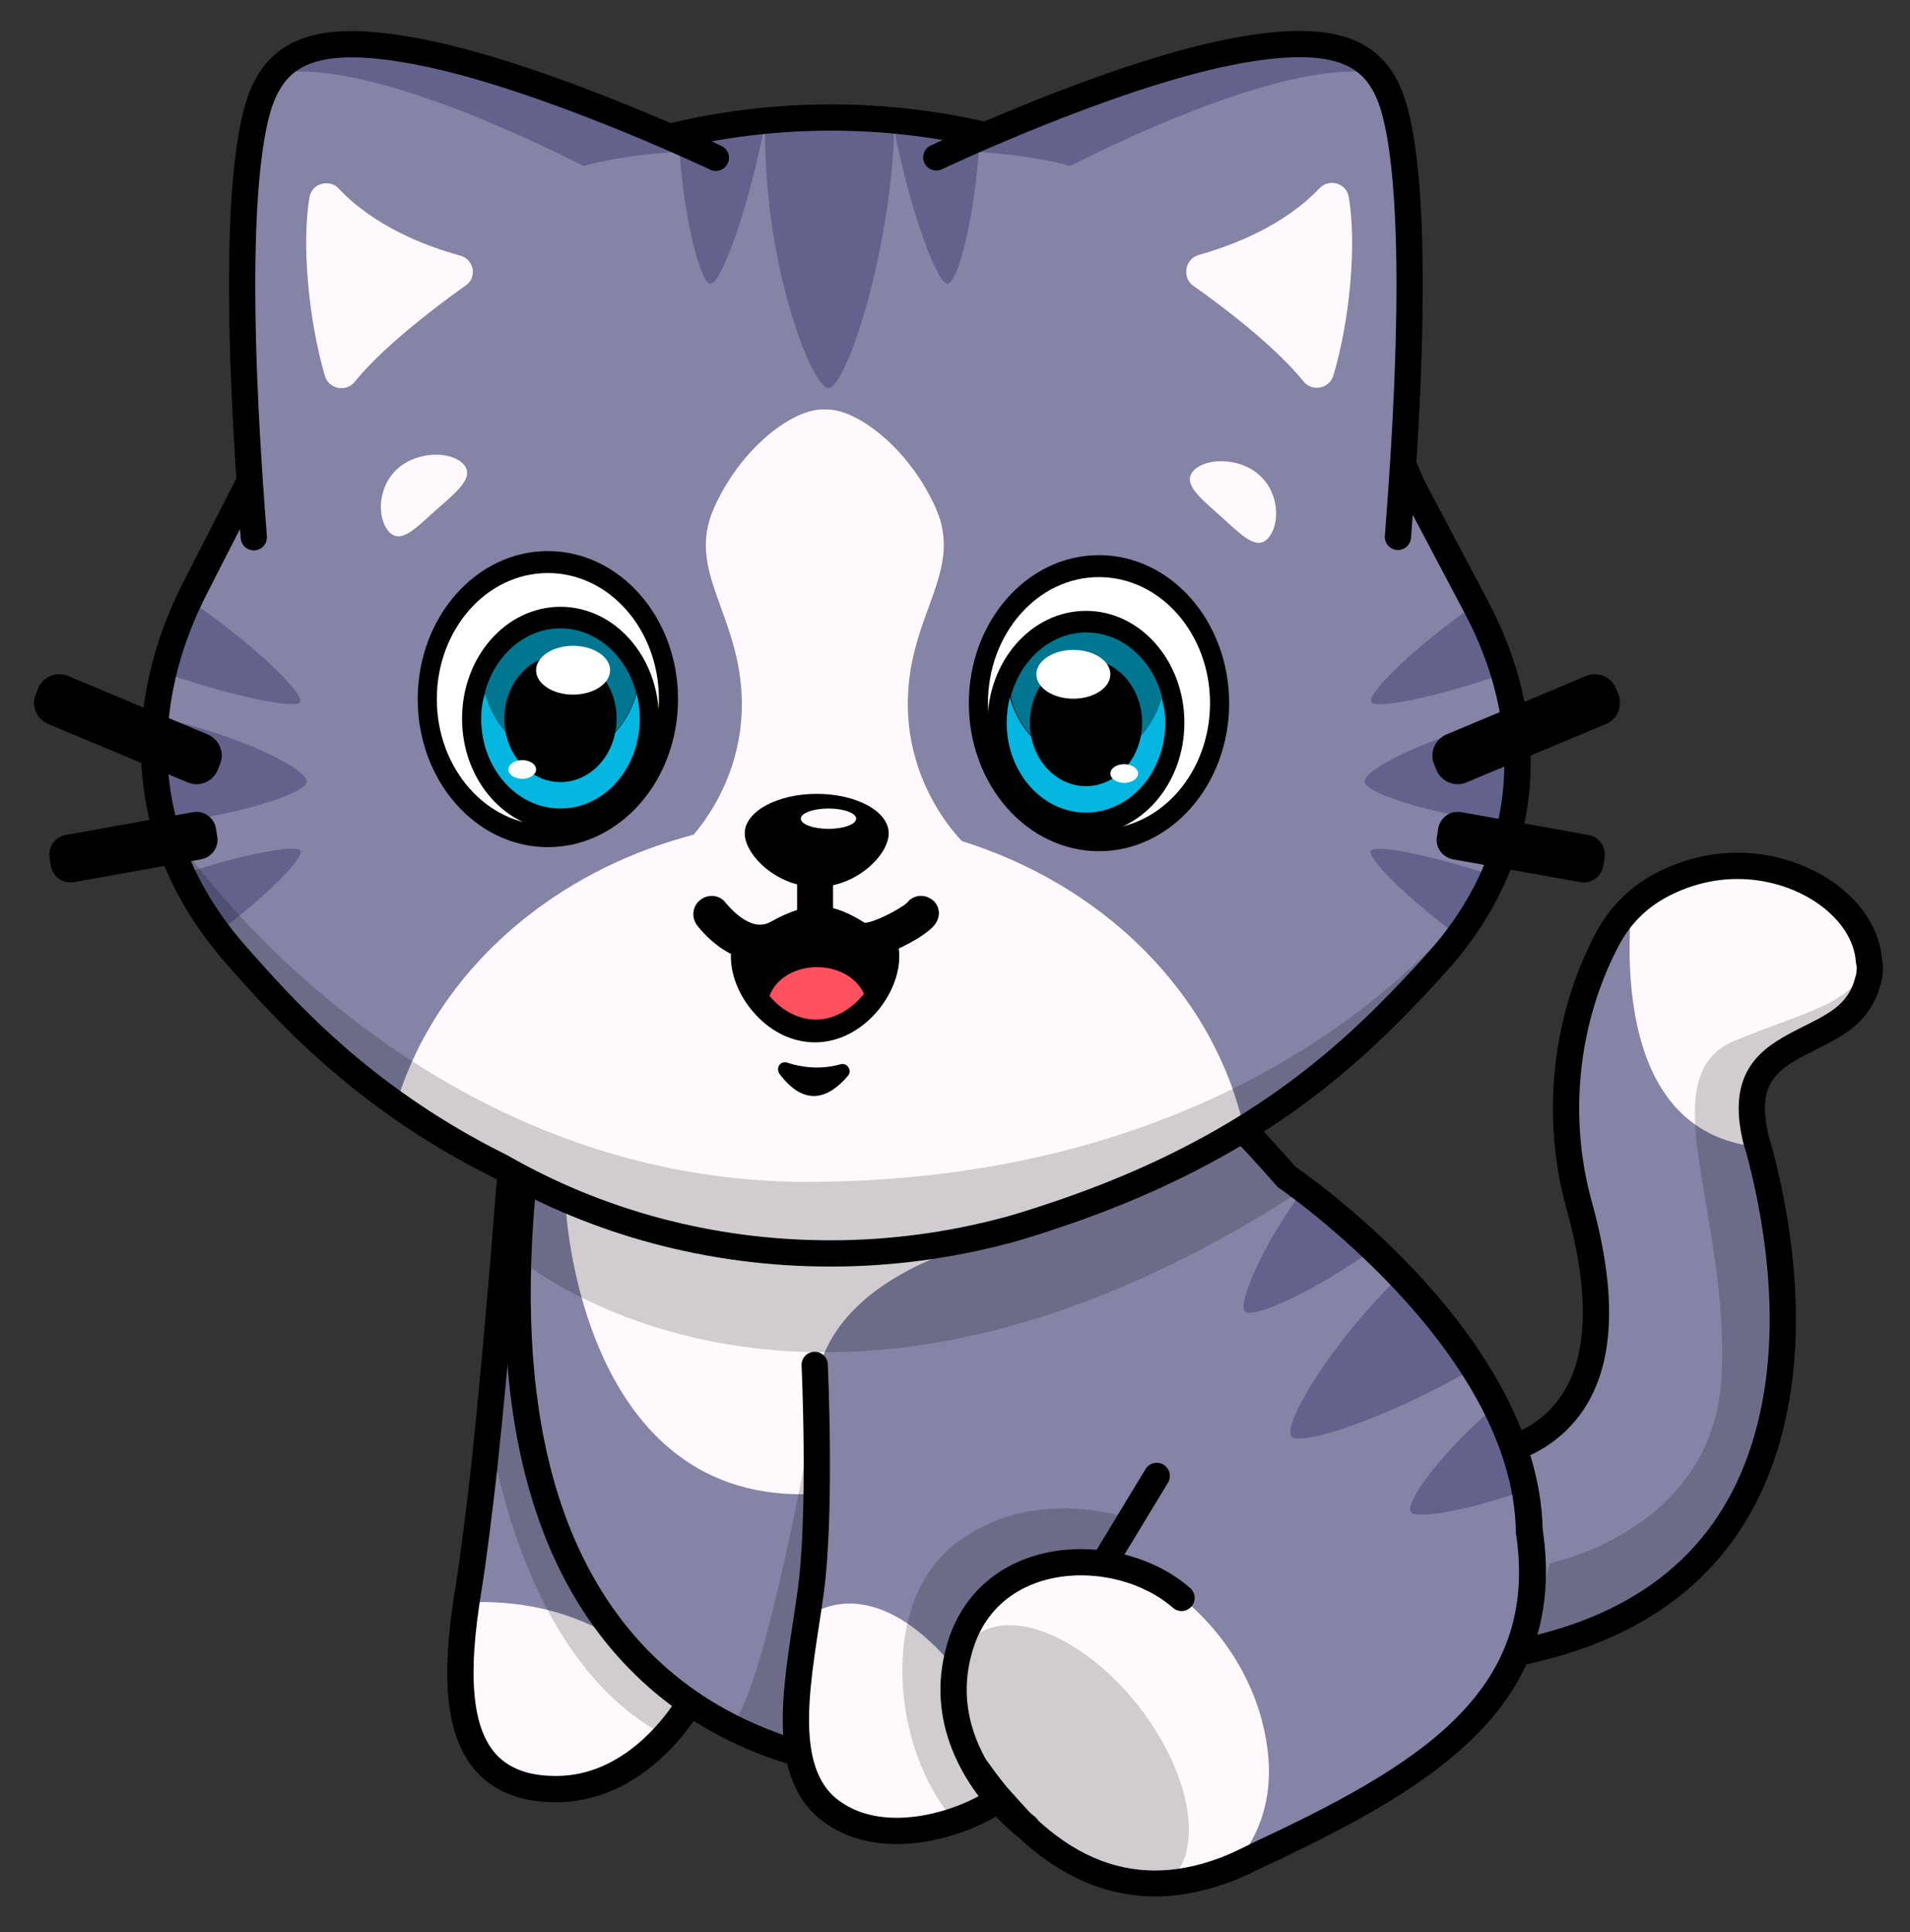 <?xml version="1.0" encoding="utf-8"?>
<!-- Generator: Adobe Illustrator 21.0.0, SVG Export Plug-In . SVG Version: 6.00 Build 0)  -->
<svg version="1.1" id="Layer_1" xmlns="http://www.w3.org/2000/svg" xmlns:xlink="http://www.w3.org/1999/xlink" x="0px" y="0px"
	 viewBox="0 0 469.6 475.1" style="enable-background:new 0 0 469.6 475.1;" xml:space="preserve">
<rect x="0" y="0" width="469.6" height="475.1" fill="#333333" stroke="none"/>
<g>
	<g>
		<path style="fill:#8584A6;" d="M459.6,239.6c0,0.4-0.1,0.7-0.2,1.1c0,0.1,0,0.2-0.1,0.3c-0.5,2-1.3,4-2.6,5.8
			c-2.7,3.9-7.1,6.1-11.7,8.4c-8.9,4.5-16.7,8.4-13.6,23.5c0.2,1.1,0.5,2.1,0.8,3.1c0,0.1,0,0.1,0.1,0.2c3.8,13.9,9.3,40.8,3.5,66.5
			c-6.4,28.7-24.5,47.4-53.7,55.7c-1.4,0.4-2.8,0.8-4.3,1.1c-1.6,0.4-3.2,0.7-4.8,1.1c-0.2,0-0.5,0.1-0.8,0.1
			c-0.8,0-1.6-0.2-2.3-0.7c-0.9-0.6-1.5-1.6-1.7-2.6c-1.9-11.4-10.7-39.5-10.8-39.8c-0.4-1.2-0.2-2.5,0.6-3.6c0.8-1,1.9-1.6,3.2-1.6
			h0c0.6,0,15.4-0.1,24.4-11.9c8.1-10.6,8.9-27.4,2.7-49.8c-6.1-21.8-3.6-45.8,7-65.8c1.7-3.1,3.8-5.9,6.3-8.2
			c2.1-2,4.6-3.7,7.3-5.1c5.9-3,12-4.5,18.3-4.5c16.6,0,31.4,10.7,32.3,23.3v0.1C459.8,237.3,459.8,238.5,459.6,239.6z"/>
		<path style="fill:#FFF9FE;" d="M459.6,239.6c0,0.4-0.1,0.7-0.2,1.1c0,0.1,0,0.2-0.1,0.3c-0.5,2-1.3,4-2.6,5.8
			c-2.7,3.9-7.1,6.1-11.7,8.4c-8.9,4.5-16.7,8.4-13.6,23.5c0.2,1.1,0.5,2.1,0.8,3.1c0,0.1,0,0.1,0.1,0.2
			c-30.6-3-32.8-37.6-31.3-58.2c0.2-0.5,0.5-0.9,0.8-1.3c2.1-2,4.6-3.7,7.3-5.1c5.9-3,12-4.5,18.3-4.5c16.6,0,31.4,10.7,32.3,23.3
			v0.1C459.8,237.3,459.8,238.5,459.6,239.6z"/>
		
			<path style="fill:none;stroke:#000000;stroke-width:6.456;stroke-linecap:round;stroke-linejoin:round;stroke-miterlimit:10;" d="
			M459.6,239.6c0,0.4-0.1,0.7-0.2,1.1c0,0.1,0,0.2-0.1,0.3c-0.5,2-1.3,4-2.6,5.8c-2.7,3.9-7.1,6.1-11.7,8.4
			c-8.9,4.5-16.7,8.4-13.6,23.5c0.2,1.1,0.5,2.1,0.8,3.1c0,0.1,0,0.1,0.1,0.2c3.8,13.9,9.3,40.8,3.5,66.5
			c-6.4,28.7-24.5,47.4-53.7,55.7c-2.9,0.8-5.9,1.6-9.1,2.2c-0.2,0-0.5,0.1-0.8,0.1c-0.8,0-1.6-0.2-2.3-0.7
			c-0.9-0.6-1.5-1.6-1.7-2.6c-1.9-11.4-10.7-39.5-10.8-39.8c-0.4-1.2-0.2-2.5,0.6-3.6c0.8-1,1.9-1.6,3.2-1.6h0
			c0.6,0,15.4-0.1,24.4-11.9c8.1-10.6,8.9-27.3,2.7-49.8c-6.1-21.8-3.6-45.8,7-65.8c1.7-3.1,3.8-5.9,6.3-8.2c2.1-2,4.6-3.7,7.3-5.1
			c5.9-3,12-4.5,18.3-4.5c16.6,0,31.4,10.7,32.3,23.3v0.1C459.8,237.3,459.8,238.5,459.6,239.6z"/>
		<path style="opacity:0.18;" d="M459.6,239.6c0,0.4-0.1,0.7-0.2,1.1c0,0.1,0,0.2-0.1,0.3c-0.5,2-1.3,4-2.6,5.8
			c-2.7,3.9-7.1,6.1-11.7,8.4c-8.9,4.5-16.7,8.4-13.6,23.5c0.2,1.1,0.5,2.1,0.8,3.1c0,0.1,0,0.1,0.1,0.2c3.8,13.9,9.3,40.8,3.5,66.5
			c-6.4,28.7-24.5,47.4-53.7,55.7c-1.4,0.4-2.8,0.8-4.3,1.1l-1.9-1.8l5.2-19.2c0,0,40.5-7.9,42.2-46.3c1.8-39.9-17.8-73.4,3.2-82.1
			c18.4-7.6,28.8-8.8,33.2-19.7v0.1C459.8,237.3,459.8,238.5,459.6,239.6z"/>
	</g>
	<g>
		<path style="fill:#8584A6;" d="M171,416.3c0,0-0.8,1.5-2.3,3.8c-1.2,1.9-2.9,4.2-5.1,6.6c-5.9,6.5-15.2,13.5-27.7,13.2
			c-5.9-0.1-10.4-1.6-13.8-4.1c-9.4-7-10.3-22.3-7.4-41.8c0.2-1.1,0.4-2.3,0.5-3.4c1.2-7.5,2.5-18,3.8-29.3
			c3.4-31.7,6.3-70.2,6.3-70.2c2.1-4.4,9.3,0.9,9.3,0.9l28.9,98.5L171,416.3z"/>
		<path style="fill:#FFF9FE;" d="M168.8,420.1c-1.2,1.9-2.9,4.2-5.1,6.6c-5.9,6.5-15.2,13.5-27.7,13.2c-5.9-0.1-10.4-1.6-13.8-4.1
			c-9.4-7-10.3-22.3-7.4-41.8C128.9,393.3,152.8,396.3,168.8,420.1z"/>
		
			<path style="fill:none;stroke:#000000;stroke-width:6.456;stroke-linecap:round;stroke-linejoin:round;stroke-miterlimit:10;" d="
			M171,416.3c0,0-2.5,5-7.4,10.4c-5.9,6.5-15.2,13.5-27.7,13.2c-5.9-0.1-10.4-1.6-13.8-4.1c-10-7.4-10.4-24.1-6.9-45.2
			c1.2-7.5,2.5-18,3.8-29.3c3.4-31.7,6.3-70.2,6.3-70.2c2.1-4.4,9.3,0.9,9.3,0.9l28.9,98.5L171,416.3z"/>
		<path style="fill:#8584A6;" d="M307.7,456.9c-1.4,0.7-2.8,1.3-4.2,2c-18.3,7.7-41.2,7.5-63.1-23.6
			c-21.8,2.7-133.1,4.3-109.9-158.6c53.5-36.7,166-8,166-8s8.9,8,19.8,20.7c0,0,1.5,1.1,4.2,3c3.9,3,10.3,8.1,17.4,14.7
			c2.1,2,4.3,4.1,6.5,6.4c6.3,6.6,12.8,14.3,18.2,22.8c1.9,3,3.7,6.2,5.3,9.4c3.3,6.6,5.9,13.6,7.2,20.8c0.6,3.3,1,6.6,1,10
			C382.3,418.2,350,437.1,307.7,456.9z"/>
		<g>
			<path style="fill:#62628C;" d="M362.5,336.3c-21.9,12.8-43,19.4-45,16.9c-2.1-2.7,8.7-21.9,26.8-39.6
				C350.6,320.1,357,327.8,362.5,336.3z"/>
			<path style="fill:#62628C;" d="M337.8,307.1c-15.5,11-29.9,17.2-31.7,15.4c-1.8-1.8,3.7-15.5,14.4-30.1
				C324.4,295.3,330.8,300.4,337.8,307.1z"/>
			<path style="fill:#62628C;" d="M375,366.4c-14.9,5.3-27,7.2-28.2,5.3c-1.3-2.2,7.2-14.3,21-26.1
				C371.1,352.3,373.7,359.2,375,366.4z"/>
		</g>
		<path d="M379.3,376.1c-1.1-46.8-55.4-85.5-60.8-89.2c-10.8-12.5-19.4-20.4-19.8-20.7c-0.4-0.4-0.9-0.6-1.4-0.7
			c-0.3-0.1-28.8-7.3-63.5-9.9c-46.9-3.5-82.3,2.7-105.1,18.3c-0.8,0.5-1.2,1.3-1.4,2.2c-8.8,61.6,0.5,106.8,27.5,134.3
			c30.2,30.9,73.5,29.1,84.1,28.2c13.4,18.4,28.5,27.7,45.1,27.7c6.7,0,13.6-1.5,20.8-4.5c1.4-0.6,2.9-1.3,4.3-2
			C351.3,440.1,385.8,420.2,379.3,376.1z M307.2,453.5c-0.3,0.2-0.6,0.3-1,0.5c-1.4,0.7-2.7,1.3-4,1.9c-22.5,9.5-41.8,2.2-59.2-22.5
			c-0.6-0.9-1.6-1.4-2.6-1.4c-0.1,0-0.3,0-0.4,0c-0.2,0-0.5,0.1-0.9,0.1c-8.1,0.8-50.5,3.6-79.7-26.2c-25.3-25.9-34.1-68.7-26-127.5
			c49.8-32.7,151.5-9.3,161.4-6.9c2.1,2,9.8,9.4,18.9,19.9c0.2,0.2,0.4,0.4,0.6,0.6c0.6,0.4,57.5,39.5,58.4,84.5c0,0.1,0,0.3,0,0.4
			C378.8,416.4,348.2,434.4,307.2,453.5z"/>
		<path style="fill:#FFF9FE;" d="M139.1,296.7c0,0,3.4,74,61.7,70.6c-0.1-23.6-0.1-23.6-0.1-23.6s-4-27.2,44.9-39.6
			C224.5,309.1,179.9,314.4,139.1,296.7z"/>
		<path style="fill:#FFF9FE;" d="M307.2,453.5c-0.3,0.2-0.6,0.3-1,0.5c-1.4,0.7-2.7,1.3-4,1.9c-22.5,9.5-41.8,2.2-59.2-22.5
			c-0.6-0.9-1.6-1.4-2.6-1.4c-0.1,0-0.3,0-0.4,0c-0.2,0-0.5,0.1-0.9,0.1c-3-8-8.6-30,12.1-43.6c4.7-3.1,9.7-4.6,14.8-4.7
			c19.6-0.6,39.9,18.9,44.8,41.5C313.5,437.5,311.3,446.6,307.2,453.5z"/>
		<path style="fill:#8584A6;" d="M266.4,382.2l-0.4,1.6c-5.1,0.1-10.1,1.6-14.8,4.7c-10.2,6.7-14,15.4-14.9,23.4
			c-1.4,12.4,4.1,23.3,4.1,23.3c1.8,2.5,3.6,4.9,5.4,7c-4.2,3-10.7,6.2-20.3,7.6c-20.1,3-34-8.7-28.6-40.6c0.7-3.9,1.2-7.8,1.7-11.6
			c4-33,1.6-62,1.6-62L266.4,382.2z"/>
		<path style="fill:#FFF9FE;" d="M245.8,442.2c-4.2,3-10.7,6.2-20.3,7.6c-20.1,3-34-8.7-28.6-40.6c0.7-3.9,1.2-7.8,1.7-11.6
			c0,0,15.6-13.6,37.6,14.3c-1.4,12.4,4.1,23.3,4.1,23.3C242.3,437.8,244,440.1,245.8,442.2z"/>
		
			<path style="fill:none;stroke:#000000;stroke-width:6.456;stroke-linecap:round;stroke-linejoin:round;stroke-miterlimit:10;" d="
			M200.3,335.6c0,0,1.7,36.3-1,56c-2.7,19.7-8.6,43.6,5,53.7s34.4,2.3,41.4-3.1c4.6,5.1,4.6,5.1,4.6,5.1"/>
		
			<path style="fill:none;stroke:#000000;stroke-width:6.456;stroke-linecap:round;stroke-linejoin:round;stroke-miterlimit:10;" d="
			M252.4,449.2c0,0-24.4-18-16.3-44.5c7.5-24.6,39-25.3,54.4-11.8"/>
		
			<line style="fill:none;stroke:#000000;stroke-width:6.456;stroke-linecap:round;stroke-linejoin:round;stroke-miterlimit:10;" x1="271.5" y1="384.2" x2="284.4" y2="362.9"/>
		<path style="opacity:0.18;" d="M200.8,343.7c0,0-13,75.1-21.4,80.8c15.5,6.3,15.5,6.3,15.5,6.3s3.2-28.8,4.1-36.5
			C199.9,386.6,201.1,349,200.8,343.7z"/>
		<path style="opacity:0.18;" d="M119.7,347.5c0,0,6.4,59.9,44,79.3c6-8,6-8,6-8s-41.6-25.9-42.3-99.2
			C122.6,323.7,119.7,347.5,119.7,347.5z"/>
		
			<ellipse transform="matrix(0.788 -0.616 0.616 0.788 -210.421 254.119)" style="opacity:0.18;" cx="263.4" cy="432.3" rx="21" ry="38.4"/>
		<path style="opacity:0.18;" d="M278,373.5c0,0-24.1-9-43.5,6.4c-19.4,15.3-14.6,53.5,1.7,69.3c9.7-7,9.7-7,9.7-7
			s-23.7-21.8-5.2-46.5c12.8-17.7,25.4-11.9,25.4-11.9S272.2,387,278,373.5z"/>
		<path style="opacity:0.18;" d="M125,307.6c0,0,72,65.1,195.5-15.2c-5.8-4.9-6.7-5.9-6.7-5.9l-8-8.9c0,0-84.6,58.2-178.4,11.8
			C124.8,299.3,125,307.6,125,307.6z"/>
	</g>
	<g>
		<path style="fill:#8584A6;" d="M371.4,202.7c-1,4.2-2.3,8.5-4.2,12.7c-2.2,5-5.1,10-8.7,14.8c-1.6,2.1-3.3,4.2-5.1,6.3
			c-4,4.5-8.3,9-12.8,13.5c-9.8,9.7-21,19-34.9,27.6c-12.9,7.9-28.2,15.2-46.9,21.4c-3.8,1.3-7.7,2.5-11.6,3.6c0,0-0.1,0-0.1,0
			c-13.6,3.6-28,5.6-42.9,5.6c-29.8,0-57.5-7.8-81-21.3c-9.7-4.8-18.2-10-25.8-15.4c-12.7-9-23-18.7-32.1-28.6
			c-2.6-2.8-5.2-5.7-7.7-8.6c-1.4-1.7-2.8-3.3-4-5c-3.5-4.7-6.4-9.5-8.7-14.4c-1.9-4.1-3.4-8.2-4.5-12.4c-2.3-8.8-2.9-17.7-2-26.4
			c0.4-3.6,1-7.2,1.9-10.8c1.5-6.1,3.6-12.1,6.3-17.9c0.5-1,0.9-2,1.4-2.9l15.8-30.9c0,0,0,0,0.1,0.1
			c18.5-39.6,56.5-69.9,102.9-80.6c6.9-1.6,14.1-2.8,21.4-3.5c5.3-0.5,10.7-0.8,16.1-0.8c5.2,0,10.2,0.2,15.2,0.7c0.1,0,0.2,0,0.3,0
			c7.2,0.7,14.3,1.8,21.1,3.3c18.7,4.2,36,11.6,51.2,21.4c24.8,16,44.2,38.7,55.1,65.2l15.4,29.1l0.4,0.8c2.8,5.2,5,10.7,6.7,16.2
			c1,3.5,1.9,7,2.4,10.6C373.5,185,373.4,193.8,371.4,202.7z"/>
		<path style="fill:#FFF9FE;" d="M305.8,277.3c-12.9,7.9-28.2,15.2-46.9,21.4c-3.8,1.3-7.7,2.5-11.6,3.6c0,0-0.1,0-0.1,0
			c-13.6,3.6-28,5.6-42.9,5.6c-29.8,0-57.5-7.8-81-21.3c-9.7-4.8-18.2-10-25.8-15.4c12.2-40.2,53.9-69.8,103.4-69.8
			C252.7,201.5,296.1,234.1,305.8,277.3z"/>
		<g>
			<path style="fill:#62628C;" d="M371.4,202.7c-20.3-2.6-35.7-7.7-35.9-10.5c-0.2-3,15.5-11.1,36.6-15.9
				C373.5,185,373.4,193.8,371.4,202.7z"/>
			<path style="fill:#62628C;" d="M369.7,165.7c-17.8,6.1-31.7,8.7-32.6,6.9c-1-1.9,9.5-12.6,25.5-23.9l0.4,0.8
				C365.8,154.7,368,160.2,369.7,165.7z"/>
			<path style="fill:#62628C;" d="M367.2,215.3c-2.2,5-5.1,10-8.7,14.8c-13.7-10.2-22.3-19.2-21.5-20.9
				C337.9,207.6,350.6,209.9,367.2,215.3z"/>
		</g>
		<g>
			<path style="fill:#62628C;" d="M75.4,192.2c-0.2,2.8-15.2,7.8-35,10.4c-2.3-8.8-2.9-17.7-2-26.4C59.6,181,75.6,189.1,75.4,192.2z
				"/>
			<path style="fill:#62628C;" d="M73.8,172.6c-0.9,1.8-15.4-1-33.6-7.2c1.5-6.1,3.6-12.1,6.3-17.9
				C63.5,159.2,74.8,170.7,73.8,172.6z"/>
			<path style="fill:#62628C;" d="M53.6,229.3c-3.5-4.7-6.4-9.5-8.7-14.4c16-5.2,28.1-7.3,29-5.7C74.7,210.9,66.5,219.5,53.6,229.3z
				"/>
		</g>
		<g>
			<path style="fill:#62628C;" d="M219.8,29.7c0,0.5,0,1.1,0,1.6c0,4.8-0.4,10.4-1.3,16.9c-3.4,25.8-11.4,47.2-14.8,47.2
				c-3.5,0-12.2-21.3-14.8-47.2c-0.7-7.1-0.9-13.2-0.8-18.4v0c5.3-0.6,10.7-0.9,16.1-0.9c5.2,0,10.2,0.3,15.2,0.8
				C219.6,29.7,219.7,29.7,219.8,29.7z"/>
			<path style="fill:#62628C;" d="M188.2,29.7L188.2,29.7C184,52,177.1,70,174.6,69.8c-2.3-0.2-6.8-16.2-7.8-36.6
				C173.7,31.6,180.9,30.4,188.2,29.7z"/>
			<path style="fill:#62628C;" d="M240.9,33c-1,20.5-5.5,36.6-7.9,36.8c-2.4,0.2-9.1-17-13.3-38.7c-0.1-0.5-0.2-1-0.3-1.5
				c0.1,0,0.2,0,0.3,0C227,30.3,234,31.5,240.9,33z"/>
		</g>
		
			<path style="fill:none;stroke:#000000;stroke-width:6.456;stroke-linecap:round;stroke-linejoin:round;stroke-miterlimit:10;" d="
			M353.4,236.5c-4,4.5-8.3,9-12.8,13.5c-9.8,9.7-20.9,19-34.9,27.6c-12.9,7.9-28.2,15.2-46.9,21.4c-3.8,1.3-7.7,2.5-11.6,3.6
			c0,0-0.1,0-0.1,0c-13.6,3.6-28,5.6-42.9,5.6c-29.8,0-57.5-7.8-81-21.3c-9.7-4.8-18.2-10-25.8-15.4c-12.7-9-23-18.7-32.1-28.6
			c-2.6-2.9-5.2-5.7-7.7-8.6c-24.8-28.6-24-61.7-9.6-89.8l15.8-30.9c0,0,0,0,0.1,0.1c23.3-49.9,77.4-84.8,140.4-84.8
			c32.7,0,63.1,9.4,87.9,25.5c24.8,16,44.2,38.7,55.1,65.2l15.8,29.9C377.4,176.7,378.2,208.8,353.4,236.5z"/>
		<path style="fill:#8584A6;" d="M238.8,34.8c0,0,75.5-32.9,94.6-22S345,123.3,345,123.3L238.8,34.8z"/>
		<path style="fill:#8584A6;" d="M168.7,35.5c0,0-75.2-33.5-94.3-22.6S62.7,123.5,62.7,123.5L168.7,35.5z"/>
		<path style="fill:#FFF9FE;" d="M309.6,116.8c5.1,4.5,5.1,12.3,2.2,15.5c-2.8,3.2-6.4-0.6-11.5-5.2s-9.7-8.1-6.9-11.3
			S304.6,112.3,309.6,116.8z"/>
		<path style="fill:#FFF9FE;" d="M97.8,115.2c-5.1,4.5-5.1,12.3-2.2,15.5c2.8,3.2,6.4-0.6,11.5-5.2c5.1-4.5,9.7-8.1,6.9-11.3
			S102.9,110.7,97.8,115.2z"/>
		<path style="fill:#FFF9FE;" d="M203.4,208.3l33.5-1.1c0,0-13.9-13-13.7-34.6c0.2-21.6,13.8-32,6.9-47.6
			c-6.7-15.1-19.9-24.8-27.3-24.3c-7.5-0.5-20.6,9.2-27.3,24.3c-6.9,15.6,6.6,26.1,6.9,47.6c0.2,21.6-13.7,34.6-13.7,34.6l33.5,1.1
			c0,0,0,0,0,0l0.7,0L203.4,208.3C203.4,208.3,203.4,208.3,203.4,208.3z"/>
		<g>
			<ellipse cx="270.2" cy="172.9" rx="32" ry="36.4"/>
			<ellipse style="fill:#FFFFFF;" cx="270.2" cy="172.9" rx="27.3" ry="31"/>
			<ellipse cx="267" cy="177.7" rx="24.2" ry="27.5"/>
			<path style="fill:#03B7E0;" d="M286.5,177.7c0,12.2-8.7,22.1-19.5,22.1s-19.5-9.9-19.5-22.1c0-2.2,0.3-4.3,0.8-6.3
				c2.4,9.1,9.8,15.8,18.6,15.8s16.2-6.6,18.6-15.8C286.2,173.3,286.5,175.5,286.5,177.7z"/>
			<path style="fill:#007691;" d="M285.7,171.3c-2.4,9.1-9.8,15.8-18.6,15.8s-16.3-6.6-18.6-15.8c2.4-9.1,9.8-15.8,18.6-15.8
				S283.3,162.2,285.7,171.3z"/>
			<ellipse cx="267" cy="177.7" rx="13.8" ry="15.6"/>
			<ellipse style="fill:#FFFFFF;" cx="263.9" cy="165.8" rx="9.1" ry="6"/>
			<ellipse style="fill:#FFFFFF;" cx="276.4" cy="190.2" rx="3.4" ry="2.3"/>
		</g>
		<g>
			<ellipse cx="134.7" cy="171.9" rx="32" ry="36.4"/>
			<ellipse style="fill:#FFFFFF;" cx="134.7" cy="171.9" rx="27.3" ry="31"/>
			<ellipse cx="137.8" cy="176.7" rx="24.2" ry="27.5"/>
			<path style="fill:#03B7E0;" d="M118.3,176.7c0,12.2,8.7,22.1,19.5,22.1s19.5-9.9,19.5-22.1c0-2.2-0.3-4.3-0.8-6.3
				c-2.4,9.1-9.8,15.8-18.6,15.8s-16.2-6.6-18.6-15.8C118.6,172.3,118.3,174.5,118.3,176.7z"/>
			<path style="fill:#007691;" d="M119.2,170.3c2.4,9.1,9.8,15.8,18.6,15.8s16.3-6.6,18.6-15.8c-2.4-9.1-9.8-15.8-18.6-15.8
				S121.6,161.2,119.2,170.3z"/>
			<ellipse cx="137.8" cy="176.7" rx="13.8" ry="15.6"/>
			<ellipse style="fill:#FFFFFF;" cx="140.9" cy="164.8" rx="9.1" ry="6"/>
			<ellipse style="fill:#FFFFFF;" cx="128.4" cy="189.2" rx="3.4" ry="2.3"/>
		</g>
		<path d="M218.5,204.9c0,5.3-7.9,13.2-17.7,13.2c-9.8,0-17.7-7.9-17.7-13.2c0-5.3,7.9-9.7,17.7-9.7
			C210.6,195.2,218.5,199.5,218.5,204.9z"/>
		<path d="M228.3,220.7c-1.9-0.9-4.1-0.3-5.3,1.3c-1.8,1.6-8.2,4.9-10.4,4.9c-7.5-4.7-13-5.9-23.2-0.2c-5.1,2.9-10.7-4.5-10.9-4.6
			c-1.4-2-4.2-2.4-6.2-0.9c-2,1.4-2.4,4.2-1,6.2c1.9,2.5,5.3,5.9,9.6,7.7c1.8,0.8,3.8,1.2,5.9,1.2c1.7,0,3.5-0.3,5.3-1.1
			c0.5-0.2,1-0.5,1.5-0.7c6.8-3.8,9.1-3.2,13.5-0.5c0.3,0.2,0.6,0.4,0.9,0.6c2.2,1.4,4.9,1.5,8.5,0.5c0.6-0.2,1.3-0.4,2.1-0.8
			c4.1-1.7,10.5-5.1,11.7-7.7C231.5,224.4,230.6,221.7,228.3,220.7z"/>
		
			<line style="fill:none;stroke:#000000;stroke-width:8.835;stroke-linecap:round;stroke-linejoin:round;stroke-miterlimit:10;" x1="200.4" y1="205.6" x2="200.4" y2="225.2"/>
		<g>
			<path d="M221.1,235.2c0,4.7-2.2,9.8-5.7,13.8c-3.8,4.3-9.1,7.3-15,7.3c-5.7,0-10.8-2.7-14.5-6.7c-3.8-4-6.2-9.4-6.2-14.3
				c0-2.4,0.6-4.7,1.6-6.8c2,1.3,4.7,2.6,7.7,2.9c2,0.2,4.2,0,6.3-0.9c5.3-2.2,6.8-1.7,10.6,0.1c1.6,0.8,3.4,1.2,5.2,1.2
				c0,0,0.1,0,0.2,0c1,0,2-0.1,2.9-0.3c2-0.4,4-1.4,5.5-2.6C220.6,230.8,221.1,233,221.1,235.2z"/>
			<path style="fill:#FF5160;" d="M212.4,244.4c-3,3.7-7.2,6.3-11.8,6.3c-4.5,0-8.5-2.4-11.4-5.8c1.4-4.1,6.1-7.1,11.7-7.1
				C206.3,237.8,210.8,240.6,212.4,244.4z"/>
			<path d="M193.6,261.3c3.3,1.1,8,1.8,13,0.4c1.7-0.5,3,1.5,1.9,2.8c-4.9,5.8-10.8,7.6-16.8-0.4
				C190.6,262.6,191.9,260.7,193.6,261.3z"/>
		</g>
		<path style="fill:#FFF9FE;" d="M294.7,62.7c8.5-2.4,21-7.2,29.7-16.4c2.4-2.5,6.6-1.3,7.2,2.1c2,11.5,0.3,30.5-3.8,44
			c-1,3.2-5.2,4-7.3,1.4c-6.8-8.4-19.1-17.9-27.2-23.6C290.6,68.2,291.3,63.7,294.7,62.7z"/>
		<path style="fill:#FFF9FE;" d="M114.5,70.2c-5.1,3.6-11.8,8.7-17.8,14c-3.6,3.2-6.9,6.5-9.5,9.7c-2.1,2.6-6.3,1.8-7.3-1.4
			c-4-13.6-5.8-32.5-3.8-44c0.3-1.8,1.6-3,3.1-3.3c1.4-0.4,3,0,4.1,1.2c8.8,9.3,21.3,14.1,29.7,16.4
			C116.6,63.7,117.4,68.2,114.5,70.2z"/>
		<ellipse style="fill:#FFF9FE;" cx="203.7" cy="201.3" rx="6.8" ry="2.5"/>
		<path d="M394.9,178l-34.4,14.4c-2.8,1.2-6.1-0.2-7.3-3l-0.6-1.5c-1.2-2.8,0.2-6.1,3-7.3l34.4-14.4c2.8-1.2,6.1,0.2,7.3,3l0.6,1.5
			C399,173.6,397.7,176.8,394.9,178z"/>
		<path d="M388.5,216.9l-31.2-5.6c-2.7-0.5-4.5-3-4-5.7l0.3-1.9c0.5-2.7,3-4.5,5.7-4l31.2,5.6c2.7,0.5,4.5,3,4,5.7l-0.3,1.9
			C393.7,215.6,391.2,217.4,388.5,216.9z"/>
		<path d="M11.8,178l34.4,14.4c2.8,1.2,6.1-0.2,7.3-3l0.6-1.5c1.2-2.8-0.2-6.1-3-7.3l-34.4-14.4c-2.8-1.2-6.1,0.2-7.3,3l-0.6,1.5
			C7.6,173.6,9,176.8,11.8,178z"/>
		<path d="M18.2,216.9l31.2-5.6c2.7-0.5,4.5-3,4-5.7l-0.3-1.9c-0.5-2.7-3-4.5-5.7-4l-31.2,5.6c-2.7,0.5-4.5,3-4,5.7l0.3,1.9
			C13,215.6,15.5,217.4,18.2,216.9z"/>
		<path style="fill:#62628C;" d="M67.2,18.5c0,0,16.2-7.8,76.3,22.3c12.5-3.5,28.7-3.7,28.7-3.7S88.9-7.3,67.2,18.5z"/>
		<path style="fill:#62628C;" d="M339.4,18.5c0,0-16.2-7.8-76.3,22.3c-12.5-3.5-28.7-3.7-28.7-3.7S317.8-7.3,339.4,18.5z"/>
		
			<path style="fill:none;stroke:#000000;stroke-width:6.456;stroke-linecap:round;stroke-linejoin:round;stroke-miterlimit:10;" d="
			M176,38.8c0,0-41.5-19.7-71.7-25.8C77.9,7.6,68.9,13,64.5,23.4c-3.7,8.9-7.9,35.3-2.1,108.7"/>
		
			<path style="fill:none;stroke:#000000;stroke-width:6.456;stroke-linecap:round;stroke-linejoin:round;stroke-miterlimit:10;" d="
			M230.2,38.7c0,0,41.5-19.7,71.7-25.8c26.4-5.3,35.4,0.1,39.7,10.4c3.7,8.9,7.9,35.3,2.1,108.7"/>
		<path style="opacity:0.18;" d="M367.2,215.3c-2.2,5-5.1,10-8.7,14.8c-1.6,2.1-3.3,4.2-5.1,6.3c-4,4.5-8.3,9-12.8,13.5
			c-9.8,9.7-21,19-34.9,27.6c-12.9,7.9-28.2,15.2-46.9,21.4c-3.8,1.3-7.7,2.5-11.6,3.6c0,0-0.1,0-0.1,0c-13.6,3.6-28,5.6-42.9,5.6
			c-29.8,0-57.5-7.8-81-21.3c-9.7-4.8-18.2-10-25.8-15.4c-12.7-9-23-18.7-32.1-28.6c-2.6-2.8-5.2-5.7-7.7-8.6c-1.4-1.7-2.8-3.3-4-5
			c-3.5-4.7-6.4-9.5-8.7-14.4v-6.7c0,0,56.7,83.4,155.2,82.5C298.5,289.9,349.7,239.9,367.2,215.3z"/>
	</g>
</g>
</svg>
